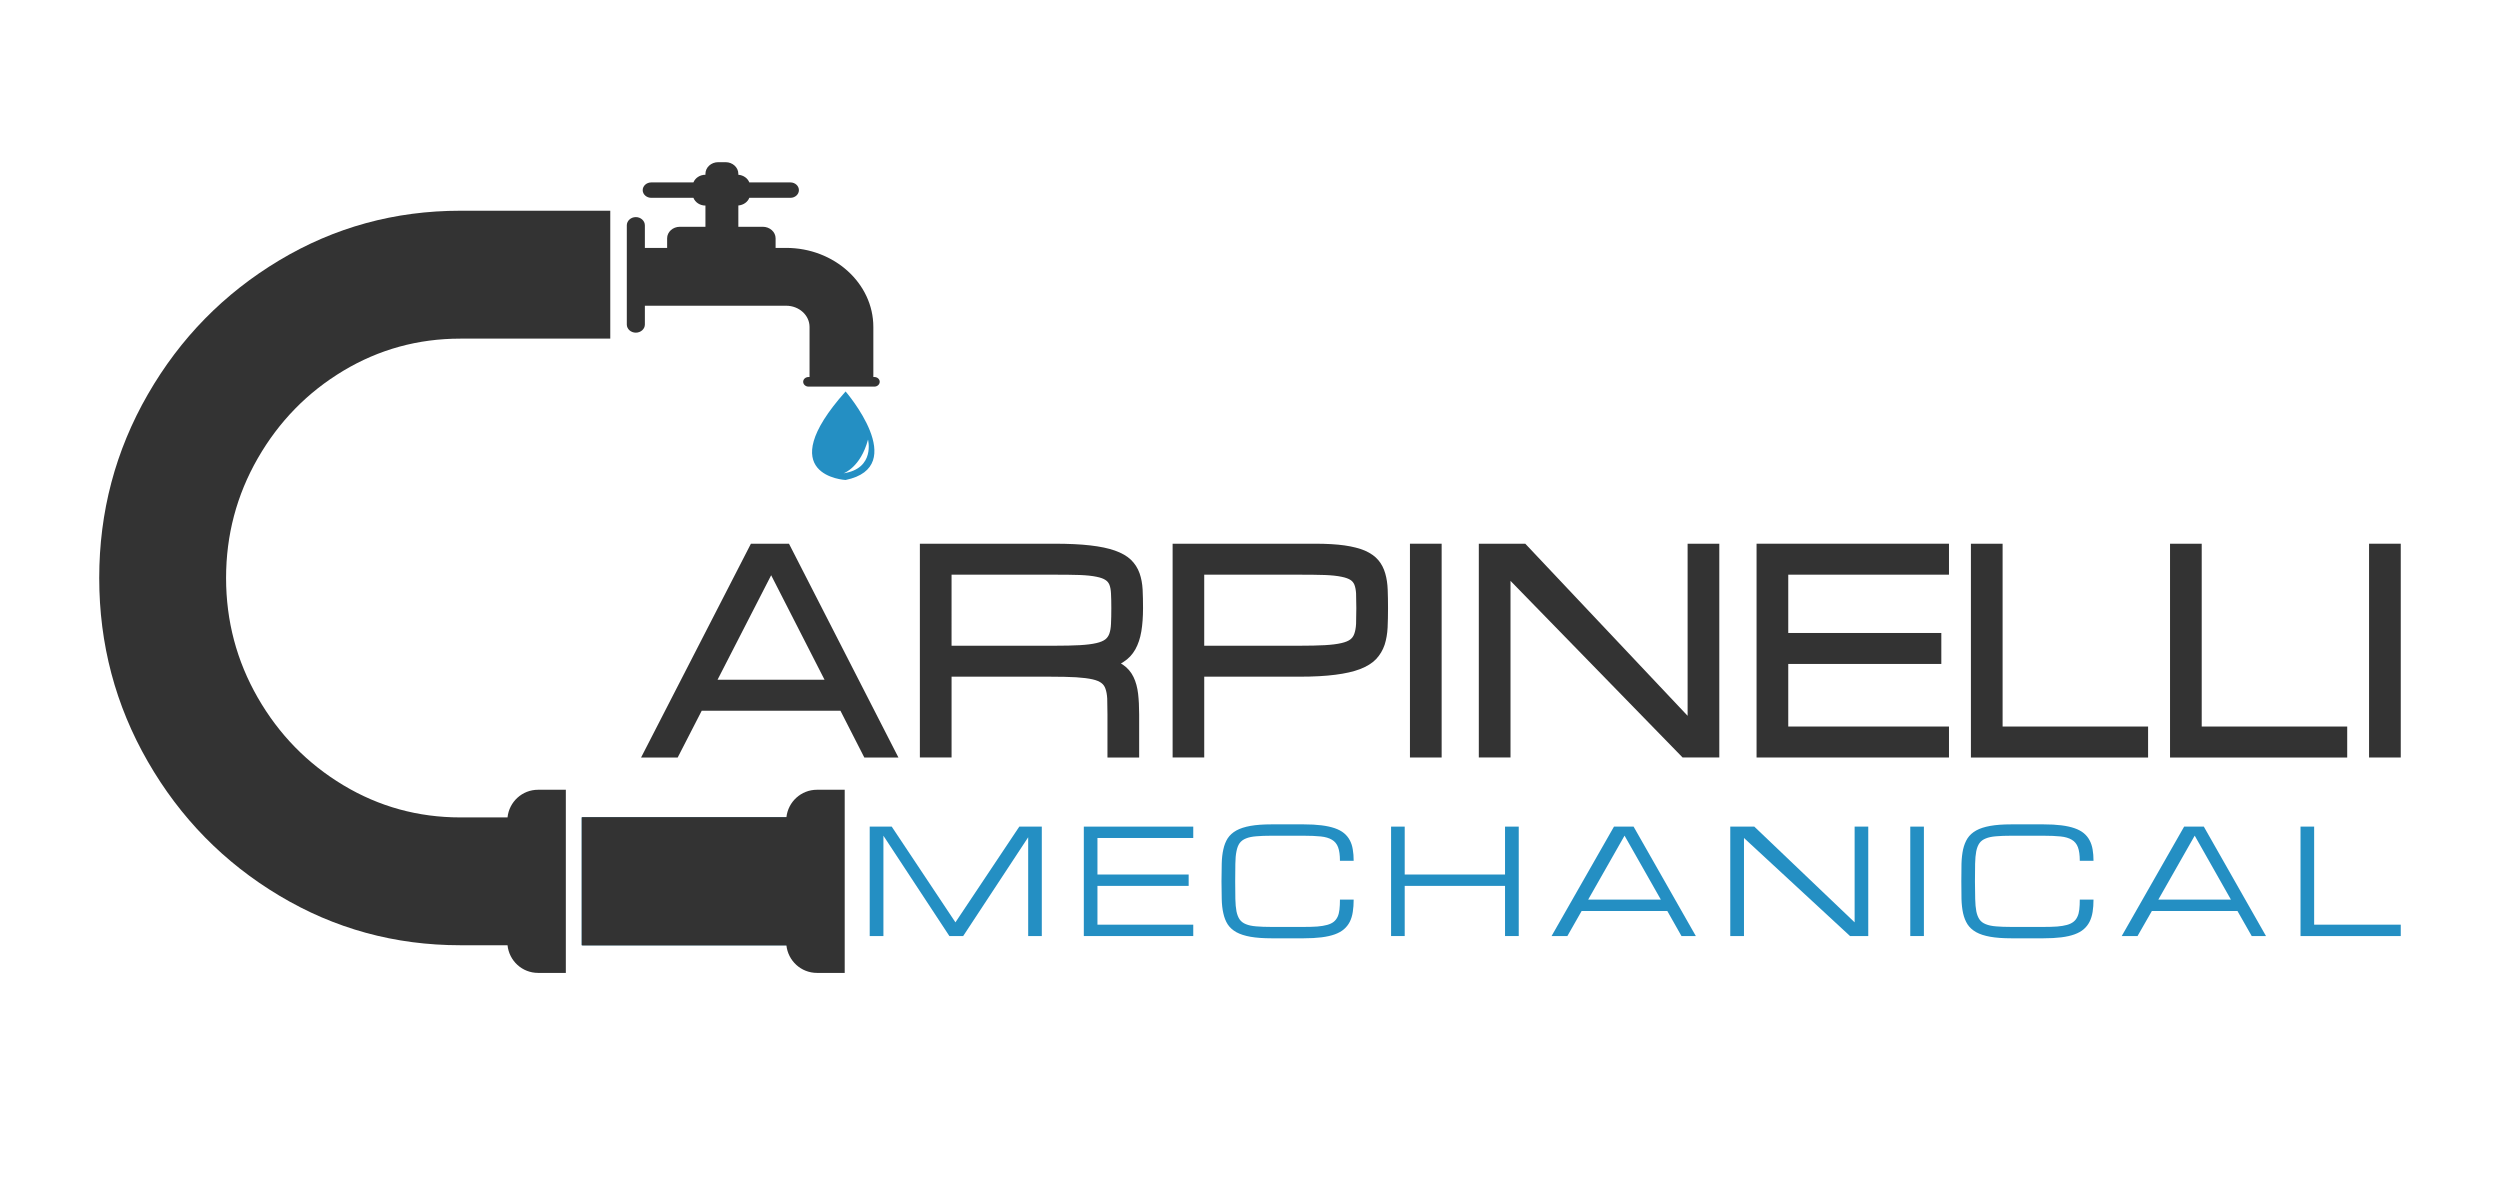 <svg xmlns="http://www.w3.org/2000/svg" viewBox="0 0 309.333 149" width="310" height="149"><style>		.s0 { fill: #333333 } 		.s1 { fill: #248fc3 } 	</style><g id="Layer 1"><g id="&lt;Group&gt;"><g id="&lt;Group&gt;"><path id="&lt;Compound Path&gt;" class="s0" d="m92.78 67.42l-13.62 26.51h4.54l2.98-5.8h17.2l2.96 5.8h4.23l-13.57-26.51zm-4.14 16.87l6.65-12.96 6.62 12.96z"></path><path id="&lt;Compound Path&gt;" class="s0" d="m140.97 71.08q-0.34-0.96-1.07-1.67-0.72-0.69-1.99-1.14-1.22-0.43-3.06-0.64-1.81-0.21-4.45-0.21h-16.67v26.51h3.93v-10.02h12.26q1.89 0 3.17 0.07 1.26 0.08 2.06 0.26 0.74 0.17 1.11 0.47 0.33 0.25 0.48 0.69 0.18 0.49 0.22 1.23 0.03 0.82 0.03 1.95v5.35h3.93v-5.35q0-1.42-0.13-2.55-0.14-1.19-0.57-2.08-0.45-0.93-1.29-1.51-0.13-0.09-0.27-0.17 0.17-0.09 0.33-0.2 0.9-0.57 1.45-1.54 0.53-0.94 0.75-2.24 0.21-1.25 0.21-2.89 0-1.25-0.05-2.29-0.06-1.12-0.38-2.03zm-23.31 0.18h12.74q1.89 0 3.18 0.04 1.25 0.05 2.06 0.22 0.75 0.15 1.12 0.41 0.32 0.21 0.47 0.57 0.17 0.43 0.2 1.09 0.04 0.76 0.04 1.81 0 1.14-0.04 1.96-0.03 0.73-0.21 1.23-0.16 0.43-0.49 0.69-0.37 0.29-1.1 0.46-0.81 0.19-2.06 0.26-1.28 0.07-3.17 0.07h-12.74z"></path><path id="&lt;Compound Path&gt;" class="s0" d="m171.44 71.12q-0.27-0.96-0.86-1.66-0.6-0.71-1.66-1.18-1.02-0.43-2.54-0.65-1.5-0.21-3.65-0.21h-17.66v26.51h3.92v-10.02h11.79q2.64 0 4.46-0.24 1.84-0.23 3.07-0.7 1.27-0.49 1.99-1.24 0.72-0.77 1.06-1.78 0.31-0.97 0.37-2.14 0.05-1.11 0.05-2.41 0-1.25-0.04-2.28-0.04-1.1-0.3-2zm-3.62 6.24q-0.04 0.73-0.22 1.23-0.15 0.43-0.48 0.69-0.37 0.29-1.11 0.46-0.81 0.19-2.06 0.26-1.28 0.07-3.17 0.07h-11.79v-8.81h11.79q1.89 0 3.18 0.04 1.26 0.05 2.06 0.22 0.75 0.15 1.13 0.41 0.31 0.21 0.46 0.57 0.17 0.43 0.21 1.09 0.03 0.76 0.03 1.81 0 1.14-0.03 1.96z"></path><path id="&lt;Path&gt;" class="s0" d="m174.5 93.93h3.93v-26.51h-3.93z"></path><path id="&lt;Path&gt;" class="s0" d="m208.93 88.76l-20.13-21.34h-5.76v26.51h3.93v-21.9l21.34 21.9h4.55v-26.51h-3.93z"></path><path id="&lt;Path&gt;" class="s0" d="m217.48 93.93h23.86v-3.84h-19.93v-7.76h18.98v-3.84h-18.98v-7.23h19.93v-3.84h-23.86z"></path><path id="&lt;Path&gt;" class="s0" d="m247.99 67.42h-3.93v26.51h21.97v-3.84h-18.04z"></path><path id="&lt;Path&gt;" class="s0" d="m272.68 67.42h-3.93v26.51h21.97v-3.84h-18.04z"></path><path id="&lt;Path&gt;" class="s0" d="m293.43 67.42v26.51h3.93v-26.51z"></path></g><path id="&lt;Path&gt;" class="s1" d="m71.8 117.21h28.98v-15.86h-28.98z"></path><path id="&lt;Path&gt;" class="s0" d="m71.8 117.21h28.98v-15.86h-28.98z"></path><g id="&lt;Group&gt;"><path id="&lt;Compound Path&gt;" class="s1" d="m104.52 59.52c8.04-1.67 0-10.98 0-10.98-9.36 10.51 0 10.98 0 10.98zm2.78-5.01c0 0 0.92 3.58-3.03 4.18 0 0 2.11-0.72 3.03-4.18z"></path><path id="&lt;Path&gt;" class="s0" d="m108.09 46.75h-0.13v-6.21c0-5.4-4.85-9.8-10.81-9.8h-1.31v-1.19c0-0.79-0.72-1.43-1.59-1.43h-3.03v-2.64c0.63-0.05 1.16-0.43 1.36-0.95h5.1c0.58 0 1.05-0.43 1.05-0.95 0-0.53-0.47-0.96-1.05-0.96h-5.1c-0.2-0.52-0.73-0.9-1.36-0.95v-0.12c0-0.79-0.71-1.44-1.58-1.44h-0.92c-0.87 0-1.58 0.65-1.58 1.44v0.12c-0.69 0-1.27 0.4-1.49 0.95h-5.23c-0.58 0-1.06 0.43-1.06 0.96 0 0.52 0.48 0.95 1.06 0.95h5.23c0.22 0.56 0.8 0.96 1.49 0.96v2.63h-3.17c-0.87 0-1.58 0.64-1.58 1.43v1.19h-2.76v-2.8c0-0.56-0.51-1.02-1.12-1.02-0.62 0-1.12 0.46-1.12 1.02v12.3c0 0.56 0.5 1.01 1.12 1.01 0.61 0 1.12-0.45 1.12-1.01v-2.33h17.52c1.6 0 2.9 1.18 2.9 2.63v6.21h-0.13c-0.36 0-0.66 0.26-0.66 0.59 0 0.33 0.3 0.6 0.66 0.6h8.17c0.36 0 0.66-0.27 0.66-0.6 0-0.33-0.3-0.59-0.66-0.59z"></path></g><g id="&lt;Group&gt;"><path id="&lt;Compound Path&gt;" class="s1" d="m109.21 103.63v12.44h-1.7v-13.57h2.73l7.9 11.87 7.92-11.87h2.79v13.57h-1.69v-12.25l-8.06 12.25h-1.71z"></path><path id="&lt;Compound Path&gt;" class="s1" d="m134.06 116.07v-13.57h13.57v1.41h-11.88v4.53h11.31v1.41h-11.31v4.81h11.88v1.41z"></path><path id="&lt;Compound Path&gt;" class="s1" d="m165.82 106.74q0-1.06-0.23-1.68-0.23-0.62-0.76-0.93-0.53-0.32-1.39-0.41-0.86-0.09-2.13-0.09h-3.97q-1.13 0-1.9 0.07-0.78 0.06-1.28 0.27-0.5 0.2-0.78 0.58-0.27 0.38-0.39 1.01-0.13 0.62-0.14 1.54-0.02 0.91-0.02 2.19 0 1.27 0.02 2.18 0.02 0.92 0.14 1.54 0.13 0.63 0.4 1.01 0.27 0.38 0.77 0.58 0.5 0.21 1.28 0.27 0.77 0.07 1.9 0.07h3.97q0.99 0 1.7-0.05 0.72-0.06 1.22-0.2 0.51-0.14 0.82-0.39 0.3-0.24 0.48-0.62 0.17-0.37 0.23-0.9 0.06-0.53 0.06-1.23h1.7q0 0.85-0.11 1.53-0.1 0.68-0.37 1.22-0.27 0.53-0.72 0.92-0.45 0.39-1.14 0.64-0.69 0.25-1.65 0.37-0.95 0.12-2.22 0.12h-3.97q-1.55 0-2.62-0.19-1.06-0.19-1.75-0.57-0.69-0.39-1.07-0.97-0.37-0.58-0.54-1.37-0.18-0.78-0.2-1.77-0.03-0.99-0.03-2.19 0-1.21 0.03-2.2 0.02-0.98 0.2-1.77 0.17-0.79 0.54-1.37 0.38-0.58 1.07-0.97 0.69-0.38 1.75-0.57 1.07-0.19 2.62-0.19h3.97q1.27 0 2.22 0.12 0.96 0.12 1.65 0.36 0.69 0.24 1.14 0.61 0.45 0.37 0.72 0.88 0.27 0.5 0.37 1.14 0.11 0.63 0.11 1.41z"></path><path id="&lt;Compound Path&gt;" class="s1" d="m186.29 102.5h1.7v13.57h-1.7v-6.22h-12.44v6.22h-1.69v-13.57h1.69v5.94h12.44z"></path><path id="&lt;Compound Path&gt;" class="s1" d="m206.41 112.96h-10.62l-1.77 3.11h-1.96l7.74-13.57h2.43l7.72 13.57h-1.78zm-0.8-1.41l-4.5-7.93-4.51 7.93z"></path><path id="&lt;Compound Path&gt;" class="s1" d="m215.92 116.07h-1.7v-13.57h2.98l12.44 11.87v-11.87h1.69v13.57h-2.26l-13.15-12.16z"></path><path id="&lt;Compound Path&gt;" class="s1" d="m236.54 102.5h1.69v13.57h-1.69z"></path><path id="&lt;Compound Path&gt;" class="s1" d="m257.56 106.74q0-1.06-0.23-1.68-0.23-0.62-0.76-0.93-0.53-0.32-1.39-0.41-0.86-0.09-2.13-0.09h-3.97q-1.13 0-1.91 0.07-0.77 0.06-1.27 0.27-0.51 0.2-0.78 0.58-0.27 0.38-0.4 1.01-0.12 0.62-0.14 1.54-0.02 0.91-0.02 2.19 0 1.27 0.03 2.18 0.02 0.92 0.14 1.54 0.13 0.63 0.4 1.01 0.26 0.38 0.77 0.58 0.5 0.21 1.27 0.27 0.78 0.07 1.91 0.07h3.97q0.98 0 1.7-0.05 0.72-0.06 1.22-0.2 0.5-0.14 0.81-0.39 0.31-0.24 0.48-0.62 0.18-0.37 0.24-0.9 0.06-0.53 0.06-1.23h1.7q0 0.85-0.11 1.53-0.11 0.68-0.38 1.22-0.27 0.53-0.72 0.92-0.45 0.39-1.14 0.64-0.68 0.25-1.64 0.37-0.95 0.12-2.22 0.12h-3.97q-1.56 0-2.62-0.19-1.07-0.19-1.75-0.57-0.69-0.39-1.07-0.97-0.37-0.58-0.55-1.37-0.17-0.78-0.2-1.77-0.02-0.99-0.02-2.19 0-1.21 0.02-2.2 0.03-0.98 0.2-1.77 0.18-0.79 0.55-1.37 0.38-0.58 1.07-0.97 0.68-0.38 1.75-0.57 1.06-0.19 2.62-0.19h3.97q1.27 0 2.22 0.12 0.96 0.12 1.64 0.36 0.69 0.24 1.14 0.61 0.45 0.37 0.72 0.88 0.27 0.5 0.38 1.14 0.11 0.63 0.11 1.41z"></path><path id="&lt;Compound Path&gt;" class="s1" d="m277.11 112.96h-10.61l-1.78 3.11h-1.96l7.74-13.57h2.44l7.71 13.57h-1.77zm-0.81-1.41l-4.49-7.93-4.51 7.93z"></path><path id="&lt;Compound Path&gt;" class="s1" d="m284.93 116.07v-13.57h1.69v12.16h10.74v1.41z"></path></g><g id="&lt;Group&gt;"><path id="&lt;Path&gt;" class="s0" d="m75.34 41.99v-15.86h-8.27-10.32q-12.18 0-22.45 6.15-10.28 6.16-16.3 16.62-6.03 10.47-6.03 22.77 0 12.3 6.03 22.77 6.02 10.47 16.3 16.62 10.27 6.15 22.45 6.15h5.85c0.2 1.93 1.81 3.43 3.79 3.43h3.44v-3.43-15.85-3.43h-3.44c-1.98 0-3.59 1.5-3.79 3.43h-5.85q-7.86 0-14.52-4-6.66-4-10.6-10.85-3.93-6.85-3.93-14.84 0-7.99 3.93-14.84 3.94-6.85 10.6-10.85 6.66-3.99 14.52-3.99h9.7z"></path><path id="&lt;Path&gt;" class="s0" d="m100.97 97.93c-1.97 0-3.59 1.5-3.79 3.43h-20.23-5.08v15.85h25.31c0.2 1.93 1.82 3.43 3.79 3.43h3.44v-22.71z"></path></g></g></g></svg>